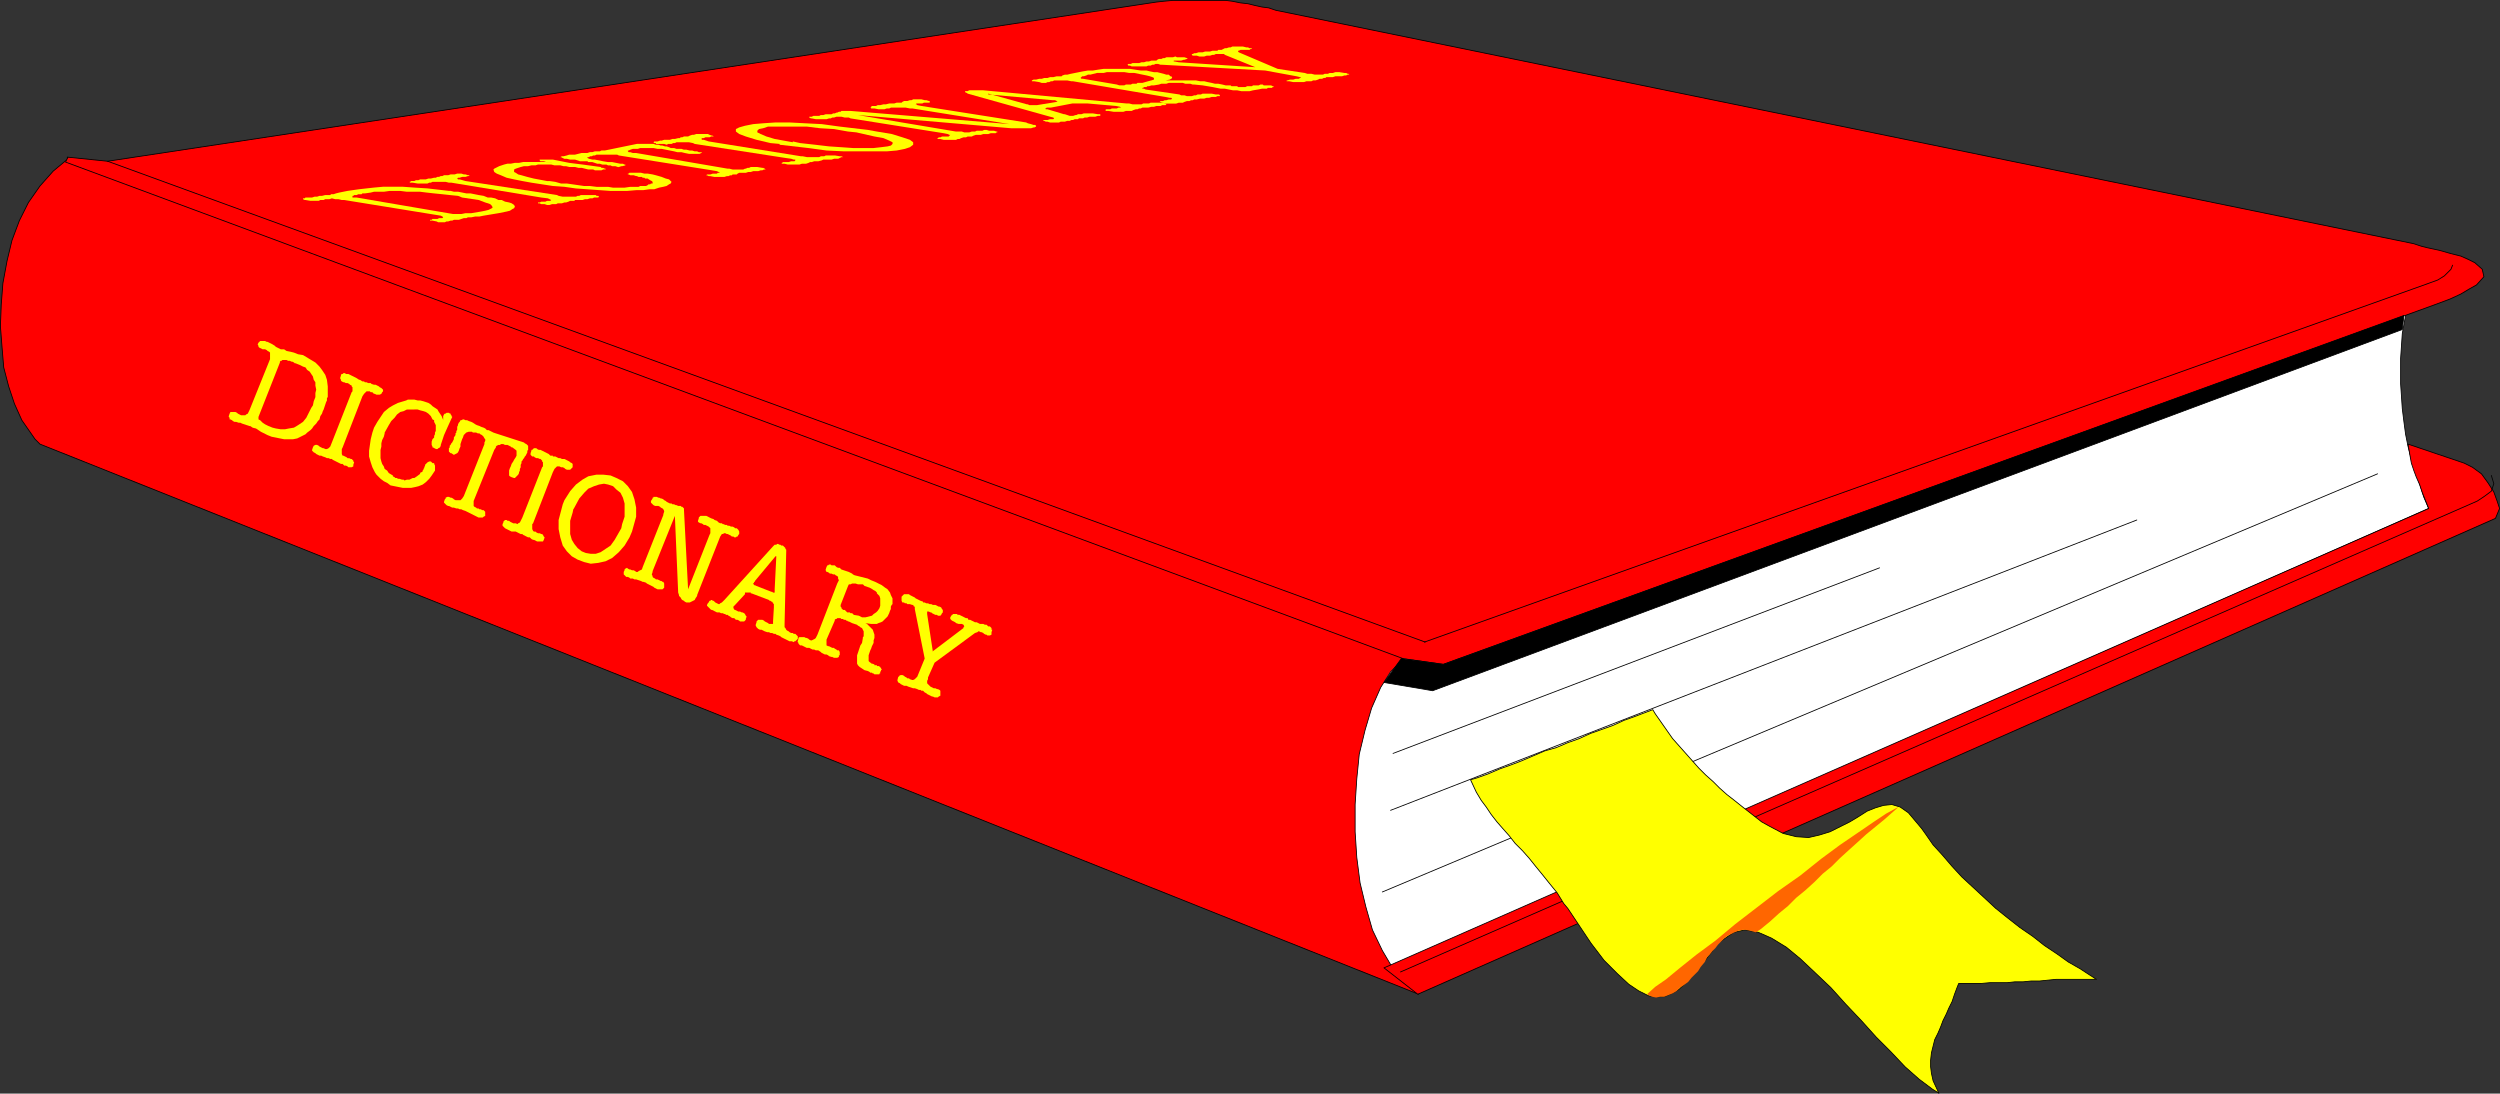 <?xml version="1.0" encoding="UTF-8" standalone="no"?>
<svg
   version="1.0"
   width="129.638mm"
   height="56.71mm"
   id="svg47"
   sodipodi:docname="Dictionary.wmf"
   xmlns:inkscape="http://www.inkscape.org/namespaces/inkscape"
   xmlns:sodipodi="http://sodipodi.sourceforge.net/DTD/sodipodi-0.dtd"
   xmlns="http://www.w3.org/2000/svg"
   xmlns:svg="http://www.w3.org/2000/svg">
  <rect width="100%" height="100%" fill="#333333" stroke="none"/>
  <sodipodi:namedview
     id="namedview47"
     pagecolor="#ffffff"
     bordercolor="#000000"
     borderopacity="0.25"
     inkscape:showpageshadow="2"
     inkscape:pageopacity="0.0"
     inkscape:pagecheckerboard="0"
     inkscape:deskcolor="#d1d1d1"
     inkscape:document-units="mm" />
  <defs
     id="defs1">
    <pattern
       id="WMFhbasepattern"
       patternUnits="userSpaceOnUse"
       width="6"
       height="6"
       x="0"
       y="0" />
  </defs>
  <path
     style="fill:#ffffff;fill-opacity:1;fill-rule:evenodd;stroke:none"
     d="m 273.669,128.747 198.121,-68.213 -0.323,1.293 -0.646,3.556 -0.162,2.425 -0.162,2.425 v 2.425 2.586 l 0.162,2.425 0.162,2.425 0.323,2.586 0.323,2.425 0.485,2.425 0.646,2.425 0.97,2.586 0.646,2.263 0.808,2.586 0.97,2.263 -205.393,90.681 -48.157,-42.027 z"
     id="path1" />
  <path
     style="fill:none;stroke:#000000;stroke-width:0.162px;stroke-linecap:round;stroke-linejoin:round;stroke-miterlimit:4;stroke-dasharray:none;stroke-opacity:1"
     d="m 273.669,128.747 198.121,-68.213 -0.323,1.293 -0.646,3.556 -0.162,2.425 -0.162,2.425 v 2.425 2.586 l 0.162,2.425 0.162,2.425 0.323,2.586 0.323,2.425 0.485,2.425 0.646,2.425 0.97,2.586 0.646,2.263 0.808,2.586 0.97,2.263 -205.393,90.681 -48.157,-42.027 51.227,-19.559 v 0"
     id="path2" />
  <path
     style="fill:#ff0000;fill-opacity:1;fill-rule:evenodd;stroke:none"
     d="m 13.17,31.116 261.953,97.631 -1.131,1.455 -1.454,1.455 -1.939,3.071 -1.778,4.041 -1.293,4.364 -1.131,4.688 -0.485,4.849 -0.323,5.011 v 5.334 l 0.323,5.011 0.646,5.011 1.131,4.688 1.293,4.526 1.939,4.041 2.101,3.556 2.262,2.748 2.747,2.263 L 7.838,87.044 6.868,86.074 4.282,82.356 2.828,79.123 1.697,75.729 0.727,72.011 0.404,68.132 0.081,63.929 0.242,59.727 0.566,55.524 1.374,51.16 l 0.97,-4.041 1.454,-3.879 1.778,-3.556 2.262,-3.233 2.586,-2.91 2.909,-2.425 v 0 z"
     id="path3" />
  <path
     style="fill:none;stroke:#000000;stroke-width:0.162px;stroke-linecap:round;stroke-linejoin:round;stroke-miterlimit:4;stroke-dasharray:none;stroke-opacity:1"
     d="m 13.17,31.116 261.953,97.631 -1.131,1.455 -1.454,1.455 -1.939,3.071 -1.778,4.041 -1.293,4.364 -1.131,4.688 -0.485,4.849 -0.323,5.011 v 5.334 l 0.323,5.011 0.646,5.011 1.131,4.688 1.293,4.526 1.939,4.041 2.101,3.556 2.262,2.748 2.747,2.263 L 7.838,87.044 6.868,86.074 4.282,82.356 2.828,79.123 1.697,75.729 0.727,72.011 0.404,68.132 0.081,63.929 0.242,59.727 0.566,55.524 1.374,51.16 l 0.97,-4.041 1.454,-3.879 1.778,-3.556 2.262,-3.233 2.586,-2.91 2.909,-2.425 v 0"
     id="path4" />
  <path
     style="fill:#ff0000;fill-opacity:1;fill-rule:evenodd;stroke:none"
     d="m 13.17,30.793 7.918,0.808 205.555,-31.197 1.454,-0.162 1.778,-0.162 h 1.454 1.616 1.616 1.293 1.616 1.293 1.454 l 1.293,0.162 1.616,0.323 1.454,0.162 1.293,0.323 1.454,0.323 1.293,0.162 1.454,0.485 223.008,45.745 1.454,0.485 1.293,0.323 2.262,0.485 2.262,0.647 1.939,0.485 1.454,0.647 1.293,0.647 1.454,1.293 0.323,1.455 -1.454,1.616 -1.454,0.808 -1.616,0.97 -2.101,0.97 -2.586,0.97 -194.728,70.637 -7.918,-1.131 -262.115,-97.308 0.485,-0.97 v 0 z"
     id="path5" />
  <path
     style="fill:none;stroke:#000000;stroke-width:0.162px;stroke-linecap:round;stroke-linejoin:round;stroke-miterlimit:4;stroke-dasharray:none;stroke-opacity:1"
     d="m 13.17,30.793 7.918,0.808 205.555,-31.197 1.454,-0.162 1.778,-0.162 h 1.454 1.616 1.616 1.293 1.616 1.293 1.454 l 1.293,0.162 1.616,0.323 1.454,0.162 1.293,0.323 1.454,0.323 1.293,0.162 1.454,0.485 223.008,45.745 1.454,0.485 1.293,0.323 2.262,0.485 2.262,0.647 1.939,0.485 1.454,0.647 1.293,0.647 1.454,1.293 0.323,1.455 -1.454,1.616 -1.454,0.808 -1.616,0.97 -2.101,0.97 -2.586,0.97 -194.728,70.637 -7.918,-1.131 -262.115,-97.308 0.485,-0.97 v 0"
     id="path6" />
  <path
     style="fill:#ff0000;fill-opacity:1;fill-rule:evenodd;stroke:none"
     d="m 277.871,194.859 211.211,-93.267 0.808,-1.94 -0.485,-1.455 -0.646,-1.778 -1.131,-1.778 -1.293,-1.778 -1.778,-1.293 -1.616,-0.808 -10.989,-3.718 0.323,1.94 0.323,1.778 0.485,1.455 0.485,1.293 0.646,1.455 0.485,1.455 0.646,1.616 0.646,1.616 -204.747,90.034 6.626,5.173 z"
     id="path7" />
  <path
     style="fill:none;stroke:#000000;stroke-width:0.162px;stroke-linecap:round;stroke-linejoin:round;stroke-miterlimit:4;stroke-dasharray:none;stroke-opacity:1"
     d="m 277.871,194.859 211.211,-93.267 0.808,-1.94 -0.485,-1.455 -0.646,-1.778 -1.131,-1.778 -1.293,-1.778 -1.778,-1.293 -1.616,-0.808 -10.989,-3.718 0.323,1.94 0.323,1.778 0.485,1.455 0.485,1.293 0.646,1.455 0.485,1.455 0.646,1.616 0.646,1.616 -204.747,90.034 6.626,5.173 v 0"
     id="path8" />
  <path
     style="fill:none;stroke:#000000;stroke-width:0.162px;stroke-linecap:round;stroke-linejoin:round;stroke-miterlimit:4;stroke-dasharray:none;stroke-opacity:1"
     d="m 279.164,125.838 196.829,-70.314 1.778,-0.647 1.293,-0.808 1.293,-1.293 0.323,-0.808"
     id="path9" />
  <path
     style="fill:none;stroke:#000000;stroke-width:0.162px;stroke-linecap:round;stroke-linejoin:round;stroke-miterlimit:4;stroke-dasharray:none;stroke-opacity:1"
     d="m 488.274,93.186 0.485,1.616 -0.485,1.455 -1.293,0.97 -1.454,0.97 -211.049,92.297"
     id="path10" />
  <path
     style="fill:#000000;fill-opacity:1;fill-rule:evenodd;stroke:none"
     d="m 274.639,129.071 8.242,1.131 188.264,-68.374 -0.323,2.748 -190.041,70.799 -9.534,-1.616 3.394,-4.688 z"
     id="path11" />
  <path
     style="fill:none;stroke:#000000;stroke-width:0.162px;stroke-linecap:round;stroke-linejoin:round;stroke-miterlimit:4;stroke-dasharray:none;stroke-opacity:1"
     d="m 274.639,129.071 8.242,1.131 188.264,-68.374 -0.323,2.748 -190.041,70.799 -9.534,-1.616 3.394,-4.688 v 0"
     id="path12" />
  <path
     style="fill:none;stroke:#000000;stroke-width:0.162px;stroke-linecap:round;stroke-linejoin:round;stroke-miterlimit:4;stroke-dasharray:none;stroke-opacity:1"
     d="M 270.922,174.815 465.973,92.863"
     id="path13" />
  <path
     style="fill:none;stroke:#000000;stroke-width:0.162px;stroke-linecap:round;stroke-linejoin:round;stroke-miterlimit:4;stroke-dasharray:none;stroke-opacity:1"
     d="M 272.538,158.813 418.786,101.915"
     id="path14" />
  <path
     style="fill:none;stroke:#000000;stroke-width:0.162px;stroke-linecap:round;stroke-linejoin:round;stroke-miterlimit:4;stroke-dasharray:none;stroke-opacity:1"
     d="m 273.023,147.659 95.344,-36.369"
     id="path15" />
  <path
     style="fill:none;stroke:#000000;stroke-width:0.162px;stroke-linecap:round;stroke-linejoin:round;stroke-miterlimit:4;stroke-dasharray:none;stroke-opacity:1"
     d="M 21.089,31.601 279.325,125.838"
     id="path16" />
  <path
     style="fill:#ffff00;fill-opacity:1;fill-rule:evenodd;stroke:none"
     d="m 323.927,139.092 0.485,0.808 1.131,1.616 1.131,1.616 1.131,1.616 1.293,1.455 1.293,1.455 1.293,1.455 1.293,1.455 1.293,1.293 1.454,1.293 1.293,1.293 1.454,1.293 1.454,1.131 1.616,1.293 1.454,1.131 2.262,1.778 1.454,0.808 2.747,1.455 2.586,0.647 2.424,0.162 2.101,-0.485 2.101,-0.647 1.939,-0.97 1.939,-0.97 1.616,-0.97 1.778,-1.131 1.616,-0.647 1.616,-0.485 1.616,-0.162 1.616,0.485 1.616,1.131 2.586,3.071 0.808,1.131 1.454,2.101 1.778,1.94 1.939,2.263 1.939,2.101 2.101,1.94 2.262,2.101 2.262,2.101 2.424,1.94 2.262,1.778 2.586,1.778 2.262,1.778 2.424,1.616 2.262,1.616 2.262,1.293 3.232,2.101 h -0.97 -1.778 -1.778 -1.778 -1.616 l -1.616,0.162 -1.616,0.162 h -1.616 l -1.616,0.162 h -1.616 l -1.454,0.162 h -1.778 -1.616 l -1.778,0.162 h -1.778 -2.586 l -0.323,0.808 -0.485,1.293 -0.485,1.455 -0.646,1.293 -0.485,1.131 -0.646,1.293 -0.485,1.293 -0.485,1.131 -0.646,1.293 -0.323,1.293 -0.323,1.293 -0.162,1.455 v 1.293 l 0.162,1.293 0.323,1.455 1.131,2.425 -1.293,-0.808 -2.586,-1.94 -2.747,-2.425 -2.747,-2.91 -2.909,-2.91 -2.909,-3.233 -3.07,-3.233 -2.909,-3.233 -3.07,-2.91 -2.909,-2.748 -2.747,-2.263 -2.909,-1.778 -2.586,-1.131 -2.586,-0.485 -2.262,0.485 -3.232,2.263 -0.646,0.97 -1.454,1.94 -1.454,1.616 -1.293,1.616 -1.293,1.455 -1.293,1.293 -1.454,0.808 -1.454,0.647 h -1.454 l -1.616,-0.162 -1.939,-0.97 -1.939,-1.293 -2.262,-2.101 -2.586,-2.586 -2.586,-3.394 -4.525,-6.789 -0.808,-0.97 -1.293,-2.101 -1.454,-1.778 -1.293,-1.616 -1.454,-1.778 -1.293,-1.616 -1.293,-1.455 -1.454,-1.455 -1.131,-1.455 -1.293,-1.455 -1.131,-1.293 -1.131,-1.455 -0.97,-1.455 -0.97,-1.293 -0.97,-1.616 -1.131,-2.425 1.131,-0.323 2.262,-0.808 2.262,-0.97 2.262,-0.808 2.101,-0.808 2.262,-0.97 2.262,-0.97 2.262,-0.647 2.262,-0.97 2.262,-0.808 2.101,-0.97 2.262,-0.808 2.262,-0.808 2.101,-0.97 2.262,-0.808 3.394,-1.293 z"
     id="path17" />
  <path
     style="fill:none;stroke:#000000;stroke-width:0.162px;stroke-linecap:round;stroke-linejoin:round;stroke-miterlimit:4;stroke-dasharray:none;stroke-opacity:1"
     d="m 323.927,139.092 0.485,0.808 1.131,1.616 1.131,1.616 1.131,1.616 1.293,1.455 1.293,1.455 1.293,1.455 1.293,1.455 1.293,1.293 1.454,1.293 1.293,1.293 1.454,1.293 1.454,1.131 1.616,1.293 1.454,1.131 2.262,1.778 1.454,0.808 2.747,1.455 2.586,0.647 2.424,0.162 2.101,-0.485 2.101,-0.647 1.939,-0.97 1.939,-0.97 1.616,-0.97 1.778,-1.131 1.616,-0.647 1.616,-0.485 1.616,-0.162 1.616,0.485 1.616,1.131 2.586,3.071 0.808,1.131 1.454,2.101 1.778,1.94 1.939,2.263 1.939,2.101 2.101,1.94 2.262,2.101 2.262,2.101 2.424,1.94 2.262,1.778 2.586,1.778 2.262,1.778 2.424,1.616 2.262,1.616 2.262,1.293 3.232,2.101 h -0.97 -1.778 -1.778 -1.778 -1.616 l -1.616,0.162 -1.616,0.162 h -1.616 l -1.616,0.162 h -1.616 l -1.454,0.162 h -1.778 -1.616 l -1.778,0.162 h -1.778 -2.586 l -0.323,0.808 -0.485,1.293 -0.485,1.455 -0.646,1.293 -0.485,1.131 -0.646,1.293 -0.485,1.293 -0.485,1.131 -0.646,1.293 -0.323,1.293 -0.323,1.293 -0.162,1.455 v 1.293 l 0.162,1.293 0.323,1.455 1.131,2.425 -1.293,-0.808 -2.586,-1.94 -2.747,-2.425 -2.747,-2.91 -2.909,-2.91 -2.909,-3.233 -3.07,-3.233 -2.909,-3.233 -3.07,-2.91 -2.909,-2.748 -2.747,-2.263 -2.909,-1.778 -2.586,-1.131 -2.586,-0.485 -2.262,0.485 -3.232,2.263 -0.646,0.97 -1.454,1.94 -1.454,1.616 -1.293,1.616 -1.293,1.455 -1.293,1.293 -1.454,0.808 -1.454,0.647 h -1.454 l -1.616,-0.162 -1.939,-0.97 -1.939,-1.293 -2.262,-2.101 -2.586,-2.586 -2.586,-3.394 -4.525,-6.789 -0.808,-0.97 -1.293,-2.101 -1.454,-1.778 -1.293,-1.616 -1.454,-1.778 -1.293,-1.616 -1.293,-1.455 -1.454,-1.455 -1.131,-1.455 -1.293,-1.455 -1.131,-1.293 -1.131,-1.455 -0.97,-1.455 -0.97,-1.293 -0.97,-1.616 -1.131,-2.425 1.131,-0.323 2.262,-0.808 2.262,-0.97 2.262,-0.808 2.101,-0.808 2.262,-0.97 2.262,-0.97 2.262,-0.647 2.262,-0.97 2.262,-0.808 2.101,-0.97 2.262,-0.808 2.262,-0.808 2.101,-0.97 2.262,-0.808 3.394,-1.293 v 0"
     id="path18" />
  <path
     style="fill:#ff6600;fill-opacity:1;fill-rule:evenodd;stroke:none"
     d="m 344.127,182.736 0.97,-0.647 1.778,-1.455 1.778,-1.616 1.778,-1.455 1.616,-1.616 1.778,-1.455 1.778,-1.616 1.616,-1.616 1.778,-1.455 1.616,-1.616 1.778,-1.616 1.616,-1.455 1.778,-1.616 1.778,-1.455 1.778,-1.455 2.747,-2.425 -0.646,0.323 -1.778,0.97 -2.424,1.616 -3.07,2.101 -3.555,2.425 -3.717,2.748 -4.04,3.233 -4.363,3.071 -4.202,3.233 -4.202,3.233 -3.878,3.233 -3.717,2.748 -3.232,2.586 -2.747,2.263 -2.101,1.455 -1.616,1.455 0.323,0.162 0.646,0.323 0.808,0.162 0.808,-0.162 h 0.808 l 0.808,-0.323 0.808,-0.323 0.808,-0.485 0.646,-0.647 0.97,-0.647 0.646,-0.485 0.646,-0.808 0.646,-0.647 0.646,-0.647 0.485,-0.808 0.808,-0.97 0.162,-0.323 0.323,-0.647 0.485,-0.485 0.485,-0.647 0.646,-0.647 0.485,-0.647 0.646,-0.647 0.646,-0.647 0.646,-0.485 0.646,-0.323 0.646,-0.323 0.808,-0.323 0.808,-0.162 h 0.646 l 0.808,0.162 1.131,0.323 z"
     id="path19" />
  <path
     style="fill:#ffff00;fill-opacity:1;fill-rule:evenodd;stroke:none"
     d="m 182.85,127.616 5.979,-4.526 v -0.162 l 0.162,-0.162 v 0 l -0.162,-0.323 v 0 l -0.323,-0.162 h -0.323 -0.323 l -0.485,-0.162 -0.162,-0.162 -0.323,-0.162 -0.323,-0.162 -0.162,-0.162 -0.162,-0.162 v -0.323 l 0.323,-0.485 h 0.162 v -0.162 h 0.323 0.162 0.323 l 0.162,0.162 h 0.323 l 0.323,0.162 0.323,0.162 0.323,0.162 0.323,0.162 h 0.323 l 0.162,0.323 h 0.323 l 0.323,0.162 0.323,0.162 v 0 l 0.323,0.162 h 0.323 l 0.323,0.162 0.323,0.162 h 0.323 0.323 l 0.323,0.162 h 0.323 l 0.323,0.323 h 0.323 l 0.162,0.162 0.162,0.162 v 0.323 h 0.162 l -0.162,0.485 v 0.162 0.323 l -0.323,0.162 h -0.162 -0.162 -0.162 l -0.162,-0.162 h -0.162 l -0.323,-0.162 -0.162,-0.162 -0.323,-0.162 h -0.162 l -0.323,-0.162 h -0.162 l -0.162,0.162 -0.485,0.162 -7.918,5.819 -1.293,2.91 v 0.323 l -0.162,0.323 v 0.485 l 0.162,0.162 0.162,0.162 0.162,0.162 0.162,0.162 0.323,0.162 0.323,0.162 h 0.323 l 0.323,0.162 h 0.162 l 0.323,0.162 0.162,0.162 v 0.323 0.485 0.162 l -0.323,0.162 -0.162,0.162 h -0.162 -0.323 -0.162 l -0.323,-0.162 h -0.162 l -0.323,-0.162 -0.323,-0.162 -0.323,-0.162 -0.162,-0.162 -0.323,-0.162 -0.162,-0.162 -0.162,-0.162 h -0.323 l -0.162,-0.162 h -0.323 l -0.323,-0.162 -0.485,-0.162 h -0.323 l -0.485,-0.162 -0.485,-0.162 -0.323,-0.162 h -0.485 l -0.323,-0.162 -0.323,-0.162 -0.162,-0.162 -0.323,-0.162 -0.162,-0.323 v -0.162 l 0.162,-0.647 h 0.162 v -0.162 l 0.323,-0.162 h 0.162 0.162 l 0.323,0.162 0.162,0.162 0.323,0.162 0.162,0.162 h 0.323 l 0.162,0.162 0.485,0.162 h 0.162 l 0.323,-0.162 0.162,-0.162 0.323,-0.323 1.454,-3.556 -1.939,-9.698 v -0.162 -0.323 h -0.162 l -0.162,-0.323 h -0.162 l -0.485,-0.162 h -0.162 -0.323 l -0.162,-0.162 h -0.323 l -0.162,-0.162 h -0.323 l -0.162,-0.323 v -0.162 -0.162 -0.485 l 0.162,-0.162 0.162,-0.162 0.162,-0.162 h 0.162 0.162 0.323 0.323 l 0.162,0.162 0.323,0.162 0.323,0.162 0.323,0.162 0.162,0.162 0.323,0.162 0.323,0.162 0.323,0.162 0.485,0.162 v 0.162 h 0.323 l 0.323,0.162 h 0.323 l 0.323,0.162 h 0.323 l 0.323,0.162 h 0.485 l 0.323,0.162 0.323,0.162 h 0.162 l 0.323,0.162 0.162,0.323 0.162,0.162 v 0.162 0.323 l -0.162,0.162 -0.162,0.323 -0.162,0.162 h -0.162 -0.323 l -0.162,-0.162 h -0.323 l -0.323,-0.162 -0.323,-0.162 -0.162,-0.162 h -0.162 l -0.323,-0.162 h -0.162 -0.162 v 0.162 0.323 l 1.131,7.436 v 0 z"
     id="path20" />
  <path
     style="fill:#ffff00;fill-opacity:1;fill-rule:evenodd;stroke:none"
     d="m 169.599,122.12 0.323,0.162 0.485,0.485 0.323,0.323 0.323,0.323 0.162,0.485 0.162,0.485 v 0.323 0.323 l -0.162,0.485 v 0.485 l -0.162,0.323 -0.162,0.323 -0.162,0.485 -0.162,0.323 -0.162,0.485 -0.162,0.485 v 0 0.323 0 0.162 0.162 0.162 0.162 0 0.162 0 l 0.162,0.162 0.162,0.162 h 0.162 v 0.162 h 0.162 l 0.485,0.162 v 0.162 h 0.323 0.162 v 0.162 h 0.162 0.323 v 0.162 h 0.162 v 0.162 h 0.162 v 0.162 0 l 0.162,0.162 -0.162,0.162 v 0.162 l -0.162,0.162 v 0.162 0.162 h -0.162 v 0.162 h -0.162 -0.323 v 0 h -0.162 -0.162 -0.162 l -0.162,-0.162 h -0.162 l -0.162,-0.162 h -0.162 -0.162 l -0.162,-0.162 -0.323,-0.162 -0.646,-0.162 -0.485,-0.323 -0.485,-0.323 -0.323,-0.323 -0.162,-0.323 v -0.485 -0.323 -0.485 -0.323 l 0.162,-0.485 0.162,-0.485 0.162,-0.485 0.162,-0.485 0.323,-0.485 0.162,-0.97 v -0.162 l 0.162,-0.162 v -0.323 -0.162 -0.323 -0.162 l -0.162,-0.323 v 0 l -0.162,-0.323 -0.323,-0.162 -0.162,-0.162 -0.323,-0.162 -0.162,-0.162 -0.485,-0.162 -0.485,-0.162 -0.646,-0.323 h -0.162 l -0.162,-0.162 h -0.162 l -0.162,-0.162 h -0.323 l -0.162,-0.162 h -0.162 -0.162 l -0.162,-0.162 h -0.323 -0.162 -0.162 l -0.162,0.162 h -0.162 l -0.162,0.162 v 0.162 l -1.616,3.718 v 0.323 0.323 0.162 0.323 l 0.323,0.162 h 0.162 l 0.323,0.162 0.323,0.162 h 0.323 l 0.162,0.162 0.323,0.162 0.162,0.162 h 0.323 l 0.162,0.323 v 0.162 0.485 h -0.162 v 0.323 l -0.323,0.162 h -0.162 -0.162 -0.323 l -0.323,-0.162 h -0.162 l -0.485,-0.162 -0.162,-0.162 -0.323,-0.162 h -0.323 l -0.323,-0.162 -0.323,-0.162 -0.162,-0.162 -0.485,-0.323 h -0.162 -0.323 l -0.323,-0.162 h -0.323 l -0.323,-0.162 -0.323,-0.162 h -0.485 l -0.323,-0.162 -0.323,-0.162 -0.323,-0.162 h -0.323 l -0.323,-0.323 v -0.162 l -0.162,-0.162 v -0.162 l 0.162,-0.485 v -0.162 l 0.162,-0.162 h 0.323 v 0 h 0.485 0.162 l 0.323,0.162 h 0.162 l 0.323,0.162 0.162,0.162 0.323,0.162 h 0.162 l 0.323,-0.162 0.323,-0.162 0.162,-0.162 0.323,-0.647 3.878,-10.022 0.162,-0.323 0.162,-0.323 -0.162,-0.323 v -0.323 l -0.162,-0.162 -0.323,-0.162 -0.162,-0.162 h -0.323 l -0.323,-0.162 h -0.323 l -0.162,-0.162 -0.323,-0.162 h -0.162 l -0.162,-0.323 v -0.162 l 0.162,-0.485 v 0 l 0.162,-0.323 h 0.162 l 0.162,-0.162 h 0.323 l 0.162,0.162 h 0.323 0.323 l 0.323,0.323 0.323,0.162 h 0.323 l 0.323,0.323 0.485,0.162 0.485,0.162 0.485,0.162 0.646,0.323 0.162,0.162 0.323,0.162 0.646,0.162 0.646,0.162 0.646,0.162 0.646,0.162 0.646,0.323 0.808,0.323 0.646,0.323 0.646,0.323 0.646,0.485 0.485,0.323 0.485,0.647 0.162,0.485 0.323,0.647 v 1.131 l -0.162,0.162 -0.162,0.323 v 0.485 l -0.162,0.323 -0.162,0.485 -0.162,0.323 -0.162,0.323 -0.323,0.323 -0.323,0.323 -0.323,0.323 -0.323,0.162 -0.485,0.162 -0.323,0.162 h -0.646 -0.485 z"
     id="path21" />
  <path
     style="fill:#ffff00;fill-opacity:1;fill-rule:evenodd;stroke:none"
     d="m 141.965,117.594 9.534,-10.507 v 0 l 0.162,-0.162 0.162,-0.162 h 0.323 l 0.162,-0.162 h 0.162 l 0.323,0.162 h 0.162 l 0.162,0.162 h 0.323 l 0.162,0.162 0.162,0.162 0.162,0.162 v 0.162 l 0.162,0.162 v 0.323 l -0.323,14.224 v 0.162 0.485 l 0.162,0.162 0.162,0.323 0.162,0.162 0.323,0.162 0.162,0.162 0.323,0.162 h 0.323 l 0.162,0.162 h 0.323 l 0.162,0.162 0.162,0.162 0.162,0.162 v 0.162 0.323 l -0.162,0.162 -0.162,0.162 -0.162,0.162 h -0.162 l -0.162,0.162 -0.323,-0.162 h -0.323 -0.162 l -0.323,-0.162 -0.323,-0.162 -0.323,-0.162 -0.323,-0.162 -0.323,-0.162 -0.162,-0.162 -0.323,-0.162 -0.485,-0.162 -0.162,-0.162 h -0.323 l -0.323,-0.162 h -0.323 l -0.323,-0.162 h -0.323 l -0.485,-0.162 -0.323,-0.162 -0.323,-0.162 h -0.323 l -0.323,-0.162 -0.162,-0.162 -0.162,-0.162 -0.162,-0.323 v -0.162 l 0.162,-0.485 v -0.162 l 0.162,-0.162 0.162,-0.162 h 0.323 0.162 0.323 l 0.323,0.162 0.162,0.162 0.323,0.162 0.323,0.162 0.162,0.162 h 0.323 v 0 h 0.323 0.162 v -0.485 l 0.162,-2.748 v -0.162 0 -0.323 0 -0.162 0 l -0.162,-0.162 v -0.162 0 h -0.162 v -0.162 h -0.162 l -0.162,-0.162 v 0 h -0.162 l -0.162,-0.162 -3.394,-1.293 v 0 h -0.162 v -0.162 h -0.162 -0.162 -0.162 v 0 h -0.162 v 0 h -0.162 v 0 h -0.162 v 0 h -0.162 v 0.162 0.162 l -1.939,2.101 -0.162,0.162 -0.162,0.162 v 0.323 l 0.162,0.162 v 0.162 h 0.162 l 0.323,0.162 0.323,0.162 h 0.323 l 0.323,0.162 h 0.162 l 0.323,0.162 0.162,0.162 0.162,0.323 0.162,0.162 -0.162,0.485 v 0.162 l -0.162,0.162 -0.162,0.162 h -0.323 -0.162 -0.323 l -0.162,-0.162 -0.323,-0.162 h -0.323 l -0.323,-0.323 h -0.323 l -0.323,-0.162 -0.162,-0.162 -0.323,-0.162 -0.162,-0.162 h -0.323 l -0.162,-0.162 h -0.162 l -0.323,-0.162 h -0.323 l -0.323,-0.162 h -0.485 l -0.323,-0.162 -0.323,-0.162 -0.323,-0.162 h -0.162 l -0.323,-0.323 -0.162,-0.162 -0.162,-0.162 -0.162,-0.162 v -0.162 l 0.162,-0.323 0.162,-0.162 0.162,-0.323 h 0.162 l 0.162,-0.162 h 0.162 l 0.162,0.162 h 0.162 l 0.162,0.162 0.162,0.162 0.323,0.162 v 0 l 0.323,0.162 h 0.162 l 0.162,-0.162 0.323,-0.162 0.485,-0.485 z"
     id="path22" />
  <path
     style="fill:#ffff00;fill-opacity:1;fill-rule:evenodd;stroke:none"
     d="m 134.855,115.493 4.202,-10.668 0.162,-0.323 v -0.323 -0.485 -0.162 l -0.162,-0.162 -0.162,-0.162 -0.323,-0.162 -0.323,-0.162 h -0.323 l -0.162,-0.162 -0.323,-0.162 h -0.162 l -0.323,-0.162 -0.162,-0.162 v -0.162 l 0.162,-0.485 v -0.162 l 0.162,-0.162 0.162,-0.162 h 0.323 0.162 0.323 0.323 l 0.323,0.162 0.323,0.162 0.323,0.162 0.485,0.162 0.162,0.162 0.485,0.162 0.323,0.323 0.323,0.162 h 0.323 l 0.162,0.162 h 0.162 l 0.323,0.162 h 0.323 l 0.162,0.162 h 0.323 l 0.323,0.162 h 0.323 l 0.323,0.162 0.162,0.162 h 0.323 l 0.162,0.162 0.162,0.162 0.162,0.323 v 0 0.485 l -0.162,0.162 -0.162,0.323 h -0.162 l -0.162,0.162 h -0.323 l -0.162,-0.162 h -0.323 l -0.162,-0.162 -0.323,-0.162 -0.323,-0.162 h -0.162 l -0.323,-0.162 h -0.162 l -0.323,0.162 h -0.162 l -0.323,0.485 -4.525,11.477 v 0.162 l -0.323,0.485 -0.162,0.323 -0.323,0.162 -0.323,0.162 -0.323,0.162 h -0.323 -0.323 l -0.323,-0.162 -0.162,-0.162 -0.323,-0.162 -0.162,-0.162 -0.162,-0.323 -0.323,-0.323 v -0.162 l -0.162,-0.485 -0.646,-15.033 -4.363,10.83 v 0.162 l -0.162,0.485 0.162,0.323 v 0.162 l 0.162,0.162 0.323,0.162 0.162,0.162 h 0.323 l 0.323,0.162 0.323,0.162 h 0.162 l 0.162,0.162 h 0.162 l 0.162,0.323 v 0.162 0.485 0.162 l -0.162,0.162 -0.162,0.162 h -0.323 -0.162 -0.162 -0.323 l -0.323,-0.162 -0.323,-0.162 -0.162,-0.162 -0.323,-0.162 -0.323,-0.162 -0.323,-0.162 -0.323,-0.162 -0.162,-0.162 -0.485,-0.162 h -0.162 l -0.323,-0.162 -0.485,-0.162 -0.485,-0.162 h -0.323 l -0.323,-0.162 h -0.485 l -0.162,-0.162 -0.323,-0.162 h -0.323 l -0.162,-0.162 -0.162,-0.162 -0.162,-0.162 v -0.162 -0.323 l 0.162,-0.323 v -0.162 l 0.162,-0.162 v 0 l 0.323,-0.162 0.162,0.162 0.323,0.162 h 0.162 l 0.323,0.162 h 0.323 l 0.323,0.162 0.162,0.162 h 0.323 l 0.162,-0.162 0.323,-0.162 0.323,-0.162 0.162,-0.485 4.04,-10.183 v -0.162 l 0.162,-0.485 v -0.162 l -0.162,-0.323 -0.162,-0.162 -0.323,-0.162 -0.162,-0.162 -0.323,-0.162 h -0.323 -0.323 l -0.323,-0.162 -0.162,-0.162 -0.162,-0.162 -0.162,-0.162 v -0.323 l 0.323,-0.485 v -0.162 h 0.162 v -0.162 h 0.162 0.323 0.162 l 0.323,0.162 h 0.162 l 0.323,0.162 h 0.162 l 0.323,0.162 0.162,0.162 0.323,0.162 0.162,0.162 0.323,0.162 0.323,0.162 h 0.323 l 0.162,0.162 h 0.323 l 0.323,0.162 h 0.162 l 0.323,0.162 h 0.162 0.162 0.162 l 0.162,0.162 h 0.162 l 0.162,0.162 v 0 l 0.162,0.162 v 0.162 0.162 z"
     id="path23" />
  <path
     style="fill:#ffff00;fill-opacity:1;fill-rule:evenodd;stroke:none"
     d="m 110.292,98.844 0.323,-0.808 1.131,-1.778 1.131,-1.293 1.293,-0.97 1.131,-0.647 1.616,-0.323 h 1.293 l 1.454,0.162 1.131,0.485 1.293,0.647 0.97,0.97 0.808,1.131 0.485,1.455 0.323,1.616 v 1.778 l -0.808,2.91 -0.485,1.131 -0.97,1.616 -1.131,1.293 -1.293,1.131 -1.293,0.647 -1.454,0.323 -1.454,0.162 -1.293,-0.323 -1.293,-0.485 -1.131,-0.647 -0.97,-0.97 -0.808,-1.131 -0.485,-1.616 -0.323,-1.616 v -1.778 z"
     id="path24" />
  <path
     style="fill:#ffff00;fill-opacity:1;fill-rule:evenodd;stroke:none"
     d="m 102.373,101.43 3.878,-9.86 0.162,-0.162 v -0.485 -0.323 l -0.162,-0.162 v -0.162 l -0.323,-0.323 h -0.162 l -0.323,-0.162 h -0.323 l -0.323,-0.162 -0.162,-0.162 h -0.323 l -0.162,-0.162 -0.162,-0.162 v -0.323 l 0.162,-0.485 v -0.162 h 0.162 l 0.162,-0.162 0.162,-0.162 h 0.162 0.323 l 0.162,0.162 0.323,0.162 h 0.323 l 0.323,0.162 0.323,0.162 0.323,0.162 0.323,0.162 0.323,0.162 0.323,0.323 h 0.485 v 0.162 h 0.323 0.162 l 0.323,0.162 0.323,0.162 h 0.323 l 0.323,0.162 h 0.485 l 0.323,0.162 0.323,0.162 0.323,0.162 0.162,0.162 0.323,0.162 0.162,0.162 v 0.162 0.162 0.323 l -0.162,0.162 -0.323,0.323 h -0.162 -0.162 -0.323 l -0.323,-0.162 -0.162,-0.162 -0.323,-0.162 h -0.323 l -0.323,-0.162 h -0.162 -0.323 l -0.162,0.162 -0.323,0.323 -0.323,0.647 -3.878,10.022 -0.162,0.162 v 0.485 0.323 0.162 l 0.162,0.323 0.162,0.162 h 0.323 l 0.162,0.162 0.323,0.162 h 0.323 l 0.323,0.162 h 0.162 l 0.162,0.162 0.162,0.323 0.162,0.162 -0.162,0.485 v 0 l -0.162,0.323 h -0.162 -0.162 -0.162 -0.323 -0.323 l -0.323,-0.162 -0.323,-0.162 h -0.162 l -0.323,-0.162 -0.323,-0.323 h -0.323 l -0.323,-0.162 -0.323,-0.162 -0.323,-0.162 -0.162,-0.162 h -0.323 l -0.323,-0.162 -0.323,-0.162 -0.323,-0.162 h -0.485 -0.323 l -0.323,-0.162 -0.323,-0.162 -0.323,-0.162 -0.323,-0.162 -0.162,-0.162 -0.162,-0.162 -0.162,-0.162 v -0.323 l 0.162,-0.323 v -0.162 l 0.162,-0.162 0.162,-0.162 h 0.323 l 0.162,0.162 h 0.323 l 0.162,0.162 0.323,0.162 0.323,0.162 h 0.323 0.162 l 0.323,0.162 0.162,-0.162 0.323,-0.162 0.162,-0.323 z"
     id="path25" />
  <path
     style="fill:#ffff00;fill-opacity:1;fill-rule:evenodd;stroke:none"
     d="m 90.9,97.227 4.04,-10.183 v -0.323 l 0.162,-0.323 V 86.074 l -0.162,-0.162 -0.162,-0.323 -0.162,-0.162 -0.162,-0.162 -0.323,-0.162 -0.162,-0.162 h -0.323 l -0.323,-0.162 h -0.323 -0.323 l -0.162,-0.162 h -0.323 -0.162 -0.162 l -0.485,0.162 -0.162,0.162 -0.323,0.323 -0.162,0.485 -0.162,0.323 -0.162,0.485 -0.162,0.485 v 0.485 l -0.162,0.323 -0.162,0.485 -0.162,0.323 -0.162,0.162 -0.323,0.162 -0.323,0.162 -0.485,-0.323 h -0.162 l -0.162,-0.162 -0.162,-0.162 v -0.162 -0.162 -0.162 -0.162 l 0.162,-0.162 v -0.323 l 0.162,-0.162 0.162,-0.323 0.162,-0.162 0.162,-0.323 0.162,-0.323 v -0.323 l 0.323,-0.485 v 0 -0.323 l 0.162,-0.162 v -0.323 l 0.162,-0.162 V 83.973 83.649 l 0.162,-0.323 v -0.162 l 0.162,-0.323 0.162,-0.162 0.162,-0.323 h 0.162 l 0.323,-0.162 h 0.162 l 0.323,0.162 h 0.323 l 0.323,0.162 0.485,0.162 0.323,0.162 0.485,0.323 0.323,0.162 0.485,0.162 0.323,0.162 0.485,0.162 0.323,0.162 0.323,0.323 h 0.323 l 0.323,0.162 0.323,0.162 0.323,0.162 0.485,0.162 5.494,1.778 0.162,0.162 0.323,0.162 0.162,0.162 0.162,0.162 v 0.323 0.162 0.323 l -0.162,0.162 v 0.323 l -0.162,0.323 -0.162,0.323 -0.162,0.162 -0.162,0.323 -0.162,0.162 -0.162,0.323 -0.162,0.162 v 0.162 0.162 l -0.162,0.323 v 0.162 0.323 l -0.162,0.323 v 0.323 l -0.162,0.323 v 0.162 l -0.162,0.323 -0.162,0.162 -0.162,0.162 -0.162,0.162 -0.162,0.162 h -0.162 l -0.485,-0.162 -0.323,-0.162 -0.162,-0.162 V 93.025 92.54 92.216 l 0.162,-0.485 0.162,-0.323 0.162,-0.485 0.323,-0.485 0.162,-0.323 0.323,-0.485 0.162,-0.323 v -0.485 -0.485 l -0.162,-0.162 -0.646,-0.485 h -0.162 l -0.162,-0.162 -0.323,-0.162 -0.323,-0.162 h -0.162 -0.323 l -0.323,-0.162 h -0.162 -0.323 l -0.162,0.162 h -0.162 -0.162 l -0.323,0.162 -0.162,0.162 v 0.162 l -0.323,0.485 -4.04,10.022 v 0.162 0.323 0.323 0.162 l 0.162,0.162 0.323,0.162 0.162,0.162 h 0.323 l 0.162,0.162 h 0.323 l 0.162,0.162 h 0.323 l 0.162,0.162 0.162,0.162 v 0.323 0.485 0 l -0.323,0.162 -0.162,0.162 h -0.162 -0.162 -0.323 -0.162 l -0.323,-0.162 -0.323,-0.162 -0.323,-0.162 -0.323,-0.162 -0.323,-0.162 -0.323,-0.162 -0.323,-0.162 -0.323,-0.162 -0.485,-0.162 v 0 l -0.323,-0.162 h -0.323 l -0.323,-0.162 h -0.323 l -0.485,-0.162 H 88.638 l -0.323,-0.162 -0.323,-0.162 h -0.162 l -0.323,-0.162 -0.162,-0.162 -0.162,-0.162 -0.162,-0.162 v -0.162 l 0.162,-0.485 0.162,-0.162 v -0.162 l 0.323,-0.162 h 0.162 0.162 l 0.323,0.162 h 0.162 l 0.323,0.162 0.162,0.162 0.323,0.162 h 0.323 0.162 0.323 0.162 l 0.323,-0.323 0.323,-0.485 z"
     id="path26" />
  <path
     style="fill:#ffff00;fill-opacity:1;fill-rule:evenodd;stroke:none"
     d="m 86.86,82.356 v -0.162 -0.323 -0.323 l 0.162,-0.323 0.162,-0.162 h 0.162 l 0.162,-0.162 h 0.323 0.162 l 0.162,0.162 h 0.162 v 0.162 l 0.162,0.162 v 0.162 l 0.162,0.162 -0.162,0.323 -0.808,1.778 -0.646,1.455 -0.646,1.94 v 0.162 l -0.162,0.323 v 0 l -0.323,0.162 -0.162,0.162 v 0 h -0.323 l -0.162,-0.162 h -0.162 l -0.162,-0.162 h -0.162 v -0.162 l -0.162,-0.323 v 0 -0.162 -0.323 -0.162 l 0.162,-0.485 0.323,-0.323 v -0.323 l 0.162,-0.323 v -0.323 l 0.162,-0.323 v -0.323 -0.323 -0.162 -0.323 l -0.162,-0.323 -0.162,-0.323 v -0.323 l -0.323,-0.162 -0.323,-0.647 -0.162,-0.162 -0.323,-0.323 -0.485,-0.323 -0.485,-0.162 -0.646,-0.162 -0.485,-0.162 H 81.204 80.558 79.75 l -0.646,0.323 -0.646,0.162 -0.646,0.485 -0.485,0.647 -0.646,0.647 -0.485,0.808 -0.808,1.455 v 0.162 l -0.162,0.647 -0.323,0.647 -0.162,0.647 v 0.647 l -0.162,0.647 v 0.485 0.647 0.485 l 0.162,0.647 0.162,0.485 0.323,0.485 0.162,0.485 0.485,0.323 0.323,0.485 0.808,0.485 v 0.162 l 0.323,0.162 0.162,0.162 h 0.323 l 0.162,0.162 h 0.323 l 0.485,0.162 h 0.323 l 0.162,0.162 0.485,-0.162 h 0.485 l 0.323,-0.162 0.323,-0.162 h 0.323 l 0.485,-0.323 0.646,-0.485 v 0 -0.162 0 l 0.162,-0.162 h 0.162 v 0 l 0.162,-0.162 v -0.162 0 0 l 0.162,-0.162 v 0 -0.162 l 0.162,-0.162 v -0.162 l 0.162,-0.323 v -0.162 l 0.162,-0.162 0.162,-0.162 0.162,-0.162 0.323,-0.162 h 0.162 0.162 l 0.162,0.162 0.162,0.162 h 0.323 v 0.162 l 0.162,0.323 v 0.323 0.323 0.323 l -0.323,0.485 -0.323,0.485 -0.485,0.647 -0.646,0.647 -0.646,0.485 -0.808,0.323 -0.646,0.162 -0.808,0.162 h -0.808 -0.808 l -0.808,-0.162 -0.808,-0.162 -0.808,-0.162 -0.646,-0.485 -0.646,-0.323 -0.646,-0.485 -0.808,-0.808 -0.323,-0.485 -0.485,-0.97 -0.323,-0.97 -0.323,-1.131 v -1.131 l 0.162,-1.131 0.162,-1.131 0.323,-1.293 0.323,-0.97 0.646,-1.131 0.646,-0.97 0.646,-0.97 0.97,-0.808 0.808,-0.485 0.97,-0.485 1.616,-0.485 0.323,-0.162 h 0.646 0.646 l 0.646,0.162 h 0.485 l 0.646,0.162 0.485,0.162 0.485,0.162 0.485,0.323 0.323,0.323 0.485,0.323 0.485,0.323 0.162,0.323 0.323,0.485 0.323,0.485 0.323,0.808 z"
     id="path27" />
  <path
     style="fill:#ffff00;fill-opacity:1;fill-rule:evenodd;stroke:none"
     d="m 65.044,86.721 3.878,-9.86 0.162,-0.162 V 76.376 75.891 l -0.162,-0.162 v -0.162 l -0.323,-0.162 -0.162,-0.162 -0.323,-0.162 h -0.323 l -0.323,-0.162 h -0.162 l -0.323,-0.162 -0.162,-0.162 v -0.162 l -0.162,-0.323 0.162,-0.485 v -0.162 l 0.162,-0.162 h 0.162 l 0.162,-0.162 h 0.323 l 0.162,0.162 h 0.323 0.162 l 0.323,0.162 0.323,0.162 0.323,0.162 0.323,0.162 0.323,0.162 0.485,0.323 h 0.162 l 0.485,0.323 h 0.162 0.162 l 0.162,0.162 h 0.323 l 0.323,0.162 h 0.485 l 0.162,0.162 0.485,0.162 h 0.323 l 0.323,0.162 0.323,0.162 0.162,0.162 0.323,0.162 0.162,0.162 0.162,0.162 v 0.323 l -0.162,0.162 -0.162,0.323 -0.323,0.162 h -0.162 -0.162 -0.323 l -0.323,-0.162 h -0.162 l -0.323,-0.323 h -0.323 l -0.162,-0.162 h -0.323 -0.323 l -0.162,0.162 -0.323,0.323 -0.323,0.485 -3.878,10.022 -0.162,0.323 v 0.323 0.485 0.162 l 0.162,0.323 h 0.162 l 0.323,0.162 0.323,0.162 0.162,0.162 h 0.323 l 0.323,0.162 h 0.162 l 0.323,0.323 V 90.438 l 0.162,0.162 -0.162,0.485 v 0.162 0.162 l -0.323,0.162 h -0.162 -0.162 -0.323 l -0.162,-0.162 -0.323,-0.162 h -0.323 l -0.323,-0.323 h -0.323 l -0.323,-0.162 -0.323,-0.162 -0.323,-0.162 -0.323,-0.162 -0.323,-0.162 -0.162,-0.162 h -0.323 l -0.323,-0.162 h -0.323 l -0.323,-0.162 -0.485,-0.162 -0.323,-0.162 h -0.323 l -0.323,-0.162 -0.323,-0.162 -0.162,-0.162 -0.323,-0.162 -0.162,-0.162 -0.162,-0.162 v -0.162 l 0.162,-0.485 v 0 l 0.162,-0.323 0.323,-0.162 h 0.162 0.162 l 0.323,0.162 0.162,0.162 0.323,0.162 0.323,0.162 h 0.162 l 0.323,0.162 h 0.323 l 0.323,-0.162 0.162,-0.162 0.162,-0.162 z"
     id="path28" />
  <path
     style="fill:#ffff00;fill-opacity:1;fill-rule:evenodd;stroke:none"
     d="M 48.884,80.417 52.924,70.395 v -0.323 -0.323 -0.323 -0.323 l -0.162,-0.162 -0.323,-0.162 -0.162,-0.162 -0.323,-0.162 h -0.323 -0.162 l -0.323,-0.162 -0.323,-0.162 -0.162,-0.162 V 67.809 l -0.162,-0.323 0.162,-0.323 0.162,-0.162 0.162,-0.162 h 0.162 0.323 0.162 0.323 l 0.323,0.162 h 0.162 l 0.323,0.162 0.323,0.162 0.323,0.162 0.485,0.323 0.162,0.162 0.323,0.162 0.323,0.162 0.323,0.162 h 0.162 0.485 l 0.485,0.323 0.808,0.162 0.646,0.162 0.808,0.323 0.97,0.162 0.808,0.485 0.808,0.485 0.808,0.485 0.808,0.808 0.485,0.647 0.646,0.97 0.323,0.97 0.162,1.293 v 2.101 l -0.162,0.162 v 0.485 l -0.162,0.323 -0.162,0.485 -0.162,0.485 -0.162,0.485 -0.162,0.323 -0.162,0.485 -0.323,0.485 -0.162,0.647 -0.323,0.323 -0.323,0.485 -0.485,0.485 -0.323,0.485 -0.323,0.323 -0.646,0.485 -0.323,0.323 -0.97,0.485 -0.646,0.323 -0.808,0.162 h -0.97 -0.808 l -0.808,-0.162 -0.808,-0.162 -0.808,-0.162 -0.808,-0.323 -0.646,-0.323 -0.646,-0.323 -0.485,-0.323 -0.485,-0.323 -0.646,-0.162 -0.485,-0.323 h -0.162 l -0.485,-0.162 -0.485,-0.162 -0.485,-0.162 -0.323,-0.162 h -0.323 l -0.485,-0.162 h -0.323 l -0.323,-0.162 -0.162,-0.162 -0.323,-0.162 h -0.162 v -0.323 l -0.162,-0.162 v -0.162 l 0.162,-0.485 v 0 l 0.162,-0.323 h 0.323 0.162 0.323 0.162 l 0.323,0.162 0.162,0.162 0.323,0.162 0.323,0.162 h 0.162 0.323 0.323 l 0.162,-0.162 0.323,-0.162 z"
     id="path29" />
  <path
     style="fill:#ffff00;fill-opacity:1;fill-rule:evenodd;stroke:none"
     d="m 246.036,13.174 -5.979,-2.425 -0.162,-0.162 h -0.323 -0.323 -0.323 -0.323 -0.323 l -0.323,0.162 h -0.323 l -0.485,0.162 h -0.323 -0.323 l -0.485,0.162 h -0.485 -0.485 l -0.485,-0.162 h -0.808 l -0.162,-0.162 v 0 0 -0.162 h 0.162 l 0.323,-0.162 h 0.323 l 0.485,-0.162 h 0.323 0.485 l 0.485,-0.162 h 0.485 0.485 l 0.485,-0.162 h 0.323 0.323 0.323 l 0.162,-0.162 h 0.323 0.323 l 0.323,-0.162 0.323,-0.162 h 0.323 l 0.485,-0.162 h 0.323 l 0.323,-0.162 h 0.485 0.323 0.323 0.485 0.485 l 0.646,0.162 h 0.323 l 0.323,0.162 h 0.323 0.162 l -0.162,0.162 h -0.162 l -0.162,0.162 h -0.323 -0.485 -0.323 -0.323 -0.323 l -0.323,0.162 h -0.162 v 0.162 l 0.162,0.162 7.595,3.233 5.333,0.808 0.485,0.162 h 0.808 l 0.646,0.162 h 0.646 0.485 0.485 l 0.323,-0.162 h 0.323 0.323 l 0.323,-0.162 h 0.323 0.323 l 0.485,-0.162 h 0.323 0.485 l 0.97,0.162 h 0.323 l 0.323,0.162 h 0.162 l 0.162,0.162 h -0.162 -0.162 l -0.323,0.162 h -0.323 l -0.485,0.162 h -0.485 -0.485 -0.323 l -0.485,0.162 h -0.485 -0.323 -0.485 l -0.162,0.162 h -0.323 l -0.323,0.162 h -0.485 l -0.323,0.162 -0.485,0.162 h -0.485 l -0.323,0.162 h -0.485 -0.485 l -0.485,0.162 h -0.485 -0.646 -0.485 -0.485 l -0.808,-0.162 h -0.323 -0.162 v -0.162 0 h 0.162 l 0.485,-0.162 h 0.323 0.323 l 0.485,-0.162 h 0.323 0.323 l 0.162,-0.162 h 0.162 V 15.113 h -0.162 l -0.646,-0.162 -6.141,-1.131 -20.2,-1.131 h -0.323 l -0.485,-0.162 h -0.485 l -0.323,0.162 h -0.323 l -0.323,0.162 h -0.323 -0.162 l -0.323,0.162 h -0.162 -0.323 -0.323 -0.323 -0.485 -0.485 -0.808 l -0.323,-0.162 h -0.323 v 0 l -0.162,-0.162 0.162,-0.162 h 0.162 0.323 l 0.323,-0.162 h 0.323 0.485 0.485 l 0.485,-0.162 h 0.485 l 0.485,-0.162 h 0.485 l 0.485,-0.162 h 0.323 0.162 0.485 l 0.162,-0.162 0.323,-0.162 h 0.485 l 0.323,-0.162 h 0.323 l 0.323,-0.162 h 0.485 0.323 0.485 l 0.485,-0.162 0.323,0.162 h 0.485 0.808 0.162 l 0.485,0.162 h 0.162 l -0.162,0.162 v 0 l -0.485,0.162 h -0.162 l -0.485,0.162 h -0.485 -0.323 -0.323 -0.323 v 0.162 0 h 0.162 l 0.808,0.162 15.029,0.97 z"
     id="path30" />
  <path
     style="fill:#ffff00;fill-opacity:1;fill-rule:evenodd;stroke:none"
     d="m 228.421,15.76 h 0.485 1.131 0.97 0.808 0.97 0.808 0.808 l 0.808,0.162 h 0.808 l 0.646,0.162 0.808,0.162 0.646,0.162 h 0.646 l 0.808,0.162 0.646,0.162 h 0.97 l 0.162,0.162 h 0.323 0.323 0.162 0.323 l 0.162,0.162 h 0.323 0.323 0.162 0.162 0.162 0.323 l 0.323,-0.162 h 0.162 0.323 0.485 l 0.162,-0.162 h 0.162 0.323 0.162 0.162 0.162 0.162 l 0.323,-0.162 v 0 h 0.323 0.162 l 0.162,0.162 h 0.323 0.162 0.485 0.485 v 0 l 0.323,0.162 h 0.162 v 0 0 0.162 0 h -0.162 l -0.162,0.162 h -0.162 -0.162 -0.323 -0.162 l -0.162,0.162 h -0.162 -0.323 -0.485 l -0.808,0.162 -0.97,0.162 -0.646,0.162 h -0.808 -0.808 l -0.808,-0.162 h -0.808 l -0.808,-0.162 -0.808,-0.162 h -0.808 l -0.808,-0.162 -0.808,-0.162 -0.97,-0.162 -0.97,-0.162 -1.616,-0.162 h -0.323 l -0.485,-0.162 h -0.485 -0.485 l -0.485,-0.162 h -0.323 -0.485 -0.485 -0.485 -0.485 -0.485 l -0.485,0.162 h -0.485 -0.485 l -0.485,0.162 -0.97,0.162 h -0.162 -0.162 -0.162 l -0.485,0.162 h -0.162 -0.162 l -0.162,0.162 h -0.323 -0.162 l -0.162,0.162 h -0.162 v 0 0.162 h 0.162 0.162 l 0.323,0.162 6.626,0.97 0.323,0.162 h 0.646 l 0.485,0.162 h 0.485 0.485 l 0.485,-0.162 h 0.323 l 0.323,-0.162 h 0.323 0.323 l 0.323,-0.162 h 0.485 0.323 0.485 0.485 l 0.808,0.162 h 0.323 0.323 l 0.162,0.162 v 0 0.162 h -0.323 -0.162 l -0.323,0.162 h -0.485 -0.323 l -0.485,0.162 h -0.485 l -0.485,0.162 h -0.485 -0.323 l -0.646,0.162 h -0.162 -0.323 l -0.323,0.162 h -0.323 l -0.323,0.162 h -0.485 l -0.485,0.162 -0.323,0.162 h -0.323 -0.485 l -0.485,0.162 h -0.323 -0.646 -0.485 -0.485 l -0.646,-0.162 h -0.162 l -0.323,-0.162 h -0.162 l 0.162,-0.162 h 0.162 0.323 l 0.323,-0.162 h 0.323 l 0.485,-0.162 h 0.323 0.162 l 0.162,-0.162 v 0 l -0.162,-0.162 h -0.323 l -0.808,-0.162 -18.099,-3.071 h -0.323 l -0.808,-0.162 h -0.808 -0.646 -0.485 -0.323 -0.323 l -0.323,0.162 h -0.323 l -0.323,0.162 h -0.323 l -0.323,0.162 h -0.323 -0.485 l -0.485,-0.162 -0.97,-0.162 h -0.162 -0.323 v -0.162 0 0 l 0.323,-0.162 h 0.162 0.323 l 0.646,-0.162 h 0.485 l 0.485,-0.162 h 0.646 l 0.485,-0.162 h 0.646 l 0.646,-0.162 h 0.97 l 0.162,-0.162 0.485,-0.162 h 0.485 l 0.646,-0.162 0.808,-0.162 0.808,-0.162 0.808,-0.162 0.97,-0.162 h 0.97 l 0.97,-0.162 1.131,-0.162 h 1.293 1.293 1.293 1.293 l 2.101,0.323 h 0.323 0.808 l 0.646,0.162 0.808,0.162 h 0.646 l 0.646,0.162 0.646,0.162 0.485,0.162 h 0.485 l 0.323,0.323 h 0.162 l 0.162,0.162 v 0.162 l -0.162,0.162 -0.323,0.162 -0.808,0.162 z"
     id="path31" />
  <path
     style="fill:#ffff00;fill-opacity:1;fill-rule:evenodd;stroke:none"
     d="m 205.797,22.872 -16.16,-4.526 -0.162,-0.162 h -0.162 l -0.162,-0.162 v 0 -0.162 h 0.162 0.162 0.162 l 0.323,-0.162 h 0.323 0.323 0.323 0.485 0.323 0.323 0.646 l 28.118,2.586 h 0.485 l 0.646,0.162 h 0.646 0.485 0.646 l 0.323,-0.162 h 0.485 0.323 0.323 l 0.323,-0.162 h 0.323 0.323 0.162 0.485 0.323 0.646 0.162 l 0.485,0.162 h 0.162 v 0.162 0 l -0.162,0.162 h -0.323 -0.323 l -0.323,0.162 h -0.323 -0.485 l -0.485,0.162 h -0.485 l -0.646,0.162 h -0.323 -0.646 -0.162 l -0.323,0.162 h -0.323 l -0.323,0.162 h -0.323 l -0.485,0.162 -0.323,0.162 h -0.485 -0.323 -0.323 l -0.485,0.162 h -0.485 -0.485 -0.485 -0.485 l -0.97,-0.162 h -0.162 -0.323 l -0.162,-0.162 v 0 l 0.162,-0.162 h 0.323 0.485 l 0.323,-0.162 h 0.485 0.485 l 0.323,-0.162 h 0.323 0.162 v 0 l -0.162,-0.162 -0.808,-0.162 -5.494,-0.485 h -0.162 -0.323 -0.323 -0.162 -0.323 -0.162 -0.162 -0.162 -0.162 -0.162 -0.162 -0.162 -0.162 -0.162 -0.162 -0.162 l -4.202,0.808 h -0.162 -0.162 -0.162 -0.162 v 0 h -0.162 l -0.162,0.162 v 0 h -0.162 v 0 0 0 l 0.162,0.162 v 0 h 0.323 l 3.232,0.97 h 0.162 l 0.485,0.162 0.485,0.162 h 0.323 0.323 l 0.485,-0.162 h 0.162 l 0.323,-0.162 h 0.485 0.162 l 0.485,-0.162 h 0.323 0.485 0.485 0.485 l 0.97,0.162 h 0.323 0.162 v 0.162 0 0.162 h -0.162 -0.323 l -0.485,0.162 h -0.323 -0.485 -0.323 l -0.485,0.162 h -0.485 l -0.323,0.162 h -0.323 -0.485 l -0.162,0.162 h -0.323 -0.323 l -0.323,0.162 h -0.323 l -0.323,0.162 h -0.485 l -0.485,0.162 h -0.323 -0.485 l -0.323,0.162 h -0.485 -0.323 -0.485 -0.485 l -0.485,-0.162 h -0.323 l -0.323,-0.162 h -0.162 v -0.162 h 0.162 0.162 0.162 0.323 l 0.485,-0.162 h 0.162 0.323 0.162 l 0.162,-0.162 v 0 l -0.162,-0.162 z"
     id="path32" />
  <path
     style="fill:#ffff00;fill-opacity:1;fill-rule:evenodd;stroke:none"
     d="M 197.879,24.327 178.81,21.256 h -0.485 l -0.808,-0.162 h -0.646 -0.646 -0.485 -0.323 -0.485 -0.323 l -0.323,0.162 h -0.323 -0.162 l -0.485,0.162 h -0.323 -0.323 -0.485 l -0.808,-0.162 h -0.162 -0.485 v -0.162 h -0.162 l 0.162,-0.162 0.162,-0.162 h 0.323 0.485 l 0.323,-0.162 h 0.485 l 0.646,-0.162 h 0.485 l 0.646,-0.162 h 0.485 0.485 l 0.485,-0.162 h 0.162 0.323 0.162 0.323 l 0.162,-0.162 0.323,-0.162 h 0.323 0.323 l 0.485,-0.162 h 0.323 l 0.323,-0.162 h 0.485 0.323 0.485 0.323 l 0.646,0.162 h 0.323 l 0.485,0.162 h 0.162 v 0.162 0.162 h -0.323 -0.323 -0.485 l -0.323,0.162 h -0.485 -0.323 -0.323 l -0.162,0.162 h 0.162 l 0.162,0.162 0.808,0.162 20.523,3.233 0.323,0.162 0.646,0.162 0.485,0.162 h 0.323 l 0.162,0.162 v 0.162 0 l -0.323,0.162 h -0.162 l -0.485,0.162 h -0.485 -0.485 -0.646 -0.646 -0.646 -0.97 l -30.058,-2.586 19.23,3.233 h 0.323 0.808 l 0.485,0.162 h 0.485 0.485 l 0.485,-0.162 h 0.323 0.323 l 0.323,-0.162 h 0.323 0.323 0.485 l 0.323,-0.162 h 0.485 l 0.485,0.162 h 0.97 v 0 l 0.485,0.162 h 0.162 v 0.162 h -0.162 l -0.162,0.162 h -0.323 -0.323 -0.323 l -0.485,0.162 h -0.485 -0.485 l -0.485,0.162 h -0.485 -0.485 l -0.485,0.162 -0.323,0.162 h -0.485 -0.323 l -0.323,0.162 h -0.485 l -0.485,0.162 -0.323,0.162 h -0.323 l -0.323,0.162 h -0.485 -0.323 -0.323 -0.485 -0.323 -0.485 l -0.646,-0.162 h -0.323 -0.162 l -0.162,-0.162 h 0.162 l 0.162,-0.162 h 0.323 l 0.323,-0.162 h 0.323 0.323 0.485 0.162 l 0.162,-0.162 0.162,-0.162 h -0.162 l -0.323,-0.162 -0.808,-0.162 -18.261,-2.91 -0.323,-0.162 h -0.808 l -0.646,-0.162 h -0.485 -0.485 l -0.485,0.162 h -0.323 l -0.323,0.162 h -0.323 l -0.485,0.162 h -0.323 -0.323 -0.485 -0.485 -0.485 l -0.808,-0.162 h -0.162 l -0.323,-0.162 v 0 -0.162 0 h 0.323 0.162 l 0.323,-0.162 h 0.323 0.485 0.323 l 0.323,-0.162 h 0.485 l 0.485,-0.162 h 0.323 0.485 0.323 l 0.323,-0.162 h 0.323 l 0.323,-0.162 h 0.162 l 0.323,-0.162 h 0.162 0.162 l 0.162,-0.162 h 0.162 0.323 0.162 0.162 0.162 0.323 0.485 l 31.189,2.586 z"
     id="path33" />
  <path
     style="fill:#ffff00;fill-opacity:1;fill-rule:evenodd;stroke:none"
     d="m 152.793,28.206 -1.778,-0.162 -2.747,-0.647 -2.101,-0.647 -1.293,-0.485 -0.646,-0.485 v -0.485 l 0.646,-0.323 1.131,-0.323 1.616,-0.323 1.939,-0.162 2.424,-0.162 h 2.747 l 3.07,0.162 3.232,0.162 3.555,0.485 5.494,0.647 1.778,0.323 2.909,0.485 2.101,0.647 1.454,0.485 0.646,0.485 v 0.485 l -0.646,0.485 -0.97,0.323 -1.616,0.323 -1.939,0.162 h -2.586 -2.747 -3.07 l -3.394,-0.162 -3.555,-0.485 -5.656,-0.647 v 0 z"
     id="path34" />
  <path
     style="fill:#ffff00;fill-opacity:1;fill-rule:evenodd;stroke:none"
     d="m 153.924,30.954 -17.776,-2.748 -0.323,-0.162 -0.808,-0.162 h -0.485 -0.646 -0.485 -0.485 -0.323 l -0.323,0.162 h -0.323 l -0.323,0.162 h -0.323 -0.323 l -0.323,0.162 -0.485,-0.162 h -0.646 -0.97 V 28.045 h -0.323 l -0.162,-0.162 v 0 0 l 0.162,-0.162 h 0.323 0.323 l 0.485,-0.162 h 0.323 l 0.485,-0.162 h 0.485 0.646 l 0.485,-0.162 h 0.485 l 0.646,-0.162 v 0 h 0.323 l 0.162,-0.162 h 0.323 l 0.323,-0.162 h 0.485 0.323 l 0.323,-0.162 0.485,-0.162 h 0.323 l 0.485,-0.162 h 0.485 0.323 0.485 0.323 0.646 l 0.323,0.162 0.485,0.162 h 0.162 l 0.162,0.162 h -0.162 -0.323 l -0.323,0.162 h -0.323 -0.485 l -0.323,0.162 h -0.323 l -0.162,0.162 v 0 l 0.162,0.162 h 0.323 l 0.97,0.323 18.099,2.91 h 0.323 l 0.808,0.162 h 0.646 0.485 0.485 0.485 0.323 l 0.323,-0.162 h 0.485 0.162 l 0.323,-0.162 h 0.485 0.323 0.485 0.485 l 0.97,0.162 h 0.162 0.162 l 0.323,0.162 v 0 h -0.162 -0.162 l -0.323,0.162 -0.323,0.162 h -0.485 -0.323 l -0.485,0.162 h -0.485 -0.646 -0.485 l -0.323,0.162 -0.646,0.162 h -0.162 -0.323 -0.323 l -0.485,0.162 h -0.323 l -0.323,0.162 -0.485,0.162 h -0.485 -0.323 l -0.485,0.162 h -0.323 -0.485 -0.485 -0.485 -0.485 l -0.646,-0.162 h -0.162 -0.323 l -0.162,-0.162 h 0.162 l 0.162,-0.162 h 0.485 0.323 0.323 l 0.485,-0.162 h 0.323 0.323 l 0.162,-0.162 V 31.278 h -0.323 l -0.485,-0.162 z"
     id="path35" />
  <path
     style="fill:#ffff00;fill-opacity:1;fill-rule:evenodd;stroke:none"
     d="m 139.541,33.379 -18.261,-2.91 -0.323,-0.162 h -0.646 -0.646 -0.485 -0.485 -0.485 -0.485 -0.323 -0.485 l -0.323,0.162 h -0.323 l -0.323,0.162 h -0.323 l -0.162,0.162 h -0.162 -0.162 v 0 0.162 l 0.323,0.162 0.646,0.162 h 0.485 l 0.808,0.162 0.808,0.162 0.97,0.162 h 0.808 l 0.808,0.162 0.808,0.162 h 0.485 l 0.323,0.162 h 0.162 v 0.162 l -0.646,0.162 h -0.162 l -0.485,0.162 h -0.162 l -0.485,-0.162 h -0.323 -0.323 l -0.323,-0.162 h -0.485 l -0.323,-0.162 h -0.323 -0.485 l -0.485,-0.162 h -0.485 l -0.485,-0.162 -0.485,-0.162 h -0.808 l -0.162,-0.162 h -0.323 -0.485 -0.646 l -0.485,-0.162 -0.485,-0.162 h -0.485 -0.485 l -0.646,-0.162 h -0.485 l -0.323,-0.162 -0.323,-0.162 h -0.162 -0.162 0.162 l 0.323,-0.162 h 0.323 l 0.646,-0.162 0.485,-0.162 h 0.646 0.485 l 0.646,-0.162 0.646,-0.162 h 0.485 0.646 l 0.485,-0.162 h 0.485 l 0.485,-0.162 h 0.485 0.485 l 0.323,-0.162 h 0.646 l 6.302,-1.293 h 0.323 0.485 0.323 0.646 0.485 0.485 0.485 l 0.485,0.162 h 0.485 l 0.485,0.162 h 0.323 l 0.485,0.162 h 0.323 l 0.485,0.162 0.323,0.162 h 0.485 0.162 l 0.485,0.162 h 0.485 0.485 l 0.485,0.162 h 0.485 l 0.646,0.162 h 0.485 l 0.485,0.162 h 0.485 l 0.323,0.162 h 0.323 0.162 l 0.162,0.162 h -0.162 l -0.323,0.162 h -0.323 -0.646 -0.646 -0.485 l -0.808,-0.162 -0.646,-0.162 h -0.808 l -0.646,-0.162 -0.808,-0.162 -0.808,-0.162 -0.808,-0.162 h -0.808 l -0.808,-0.162 h -0.646 -0.808 -0.97 -0.162 l -0.485,0.162 h -0.323 -0.485 -0.162 l -0.485,0.162 v 0 l -0.323,0.162 h -0.162 v 0.162 0 l 0.162,0.162 h 0.162 0.162 l 0.485,0.162 h 0.646 l 17.938,3.071 h 0.323 l 0.646,0.162 h 0.485 0.485 0.323 0.485 0.323 l 0.323,-0.162 h 0.162 l 0.323,-0.162 h 0.323 l 0.323,-0.162 h 0.485 0.323 0.485 l 0.97,0.162 h 0.162 l 0.323,0.162 0.162,0.162 v 0 h -0.162 -0.162 l -0.323,0.162 h -0.323 l -0.485,0.162 h -0.485 -0.485 l -0.485,0.162 h -0.485 l -0.485,0.162 h -0.485 -0.646 -0.162 l -0.323,0.162 -0.162,0.162 h -0.323 -0.485 l -0.162,0.162 h -0.323 l -0.323,0.162 h -0.323 l -0.485,0.162 h -0.323 -0.485 -0.323 -0.323 -0.485 l -0.808,-0.162 h -0.323 l -0.323,-0.162 h -0.162 v 0 l 0.162,-0.162 h 0.323 0.323 l 0.485,-0.162 h 0.323 0.485 l 0.162,-0.162 h 0.323 v -0.162 h -0.162 l -0.323,-0.162 -0.97,-0.162 z"
     id="path36" />
  <path
     style="fill:#ffff00;fill-opacity:1;fill-rule:evenodd;stroke:none"
     d="m 108.029,31.763 h -0.323 -0.646 l -0.485,-0.162 h -0.485 -0.162 l -0.162,-0.162 v -0.162 0 h 0.162 0.162 0.323 0.323 0.323 0.323 0.323 0.646 l 3.232,0.647 2.586,0.323 3.555,0.485 0.162,0.162 h 0.323 l 0.323,0.162 h 0.162 v 0.162 0 h -0.162 -0.162 -0.162 l -0.323,0.162 h -0.323 -0.323 -0.323 -0.323 l -0.323,-0.162 h -0.485 -0.485 l -0.646,-0.162 -0.646,-0.162 h -0.646 l -0.646,-0.162 h -0.485 -0.646 l -0.646,-0.162 h -0.485 l -0.646,-0.162 h -0.485 -0.646 l -0.646,-0.162 h -0.646 -0.808 -1.131 l -0.485,0.162 h -0.808 l -0.646,0.162 h -0.808 l -0.646,0.162 -0.485,0.162 -0.485,0.162 -0.323,0.162 v 0.162 0.323 l 0.323,0.162 0.485,0.323 0.646,0.162 1.131,0.323 1.293,0.323 2.586,0.485 h 0.485 l 1.131,0.162 1.131,0.323 h 1.131 l 1.131,0.162 1.131,0.162 1.131,0.162 h 1.131 l 1.293,0.162 h 1.131 1.131 l 0.97,0.162 h 1.131 1.131 l 1.131,-0.162 h 1.454 0.162 l 0.323,-0.162 h 0.323 0.323 0.485 l 0.323,-0.162 0.162,-0.162 h 0.323 l 0.162,-0.162 h 0.323 v -0.162 -0.162 0 l -0.162,-0.162 -0.323,-0.162 -0.485,-0.323 h -0.162 -0.162 -0.162 l -0.162,-0.162 v 0 h -0.162 v 0 h -0.162 l -0.162,-0.162 h -0.162 -0.162 -0.162 -0.162 l -0.323,-0.162 h -0.162 l -0.485,-0.162 h -0.323 -0.323 l -0.323,-0.162 h -0.162 v 0 -0.162 h 0.162 l 0.162,-0.162 h 0.323 0.485 0.485 0.485 0.485 l 0.646,0.162 h 0.646 l 0.97,0.162 0.646,0.162 1.131,0.323 0.808,0.323 0.646,0.162 0.323,0.323 0.162,0.162 -0.162,0.323 -0.323,0.162 -0.485,0.323 -0.646,0.162 -0.808,0.162 -0.97,0.323 h -0.97 l -1.131,0.162 h -1.293 l -1.939,0.162 h -0.97 -2.262 l -2.262,-0.162 -2.262,-0.162 -2.262,-0.162 -2.262,-0.323 -2.262,-0.162 -2.101,-0.323 -2.101,-0.323 -1.778,-0.323 -1.616,-0.323 -1.454,-0.323 -1.131,-0.485 -0.808,-0.323 -0.485,-0.323 -0.162,-0.485 0.162,-0.162 0.323,-0.162 0.323,-0.162 0.323,-0.162 0.485,-0.162 0.485,-0.162 0.646,-0.162 h 0.646 l 0.808,-0.162 h 0.808 l 0.808,-0.162 h 0.808 0.97 0.97 1.131 1.778 v 0 z"
     id="path37" />
  <path
     style="fill:#ffff00;fill-opacity:1;fill-rule:evenodd;stroke:none"
     d="M 106.09,38.713 88.476,35.804 h -0.485 l -0.646,-0.162 h -0.646 -0.646 -0.323 -0.485 -0.485 l -0.323,0.162 h -0.323 l -0.323,0.162 h -0.323 -0.323 -0.323 -0.485 -0.485 l -0.97,-0.162 h -0.162 -0.323 l -0.162,-0.162 v 0 h 0.162 l 0.162,-0.162 h 0.323 0.323 l 0.323,-0.162 h 0.485 l 0.323,-0.162 h 0.646 0.485 l 0.485,-0.162 h 0.485 l 0.646,-0.162 h 0.162 0.162 l 0.323,-0.162 h 0.323 l 0.323,-0.162 h 0.323 l 0.323,-0.162 h 0.485 0.323 l 0.485,-0.162 h 0.485 0.323 l 0.485,-0.162 h 0.323 0.485 l 0.485,0.162 h 0.323 l 0.485,0.162 h 0.323 v 0 l -0.162,0.162 h -0.162 l -0.485,0.162 h -0.323 -0.323 l -0.485,0.162 h -0.323 l -0.162,0.162 v 0 l 0.162,0.162 h 0.323 l 1.131,0.323 17.938,2.748 0.323,0.162 0.808,0.162 h 0.646 0.646 0.485 0.485 0.323 l 0.323,-0.162 h 0.323 l 0.323,-0.162 h 0.323 0.323 0.323 0.485 0.485 0.97 l 0.162,0.162 h 0.323 l 0.162,0.162 v 0 l -0.162,0.162 h -0.162 -0.323 -0.323 l -0.323,0.162 h -0.485 l -0.485,0.162 h -0.485 l -0.485,0.162 h -0.485 -0.485 -0.485 l -0.162,0.162 h -0.323 -0.485 l -0.323,0.162 -0.485,0.162 h -0.323 l -0.485,0.162 h -0.323 -0.485 l -0.323,0.162 h -0.485 -0.323 l -0.485,0.162 h -0.485 l -0.485,-0.162 h -0.646 l -0.323,-0.162 h -0.323 v -0.162 0 h 0.323 l 0.323,-0.162 h 0.485 0.323 l 0.323,-0.162 h 0.485 0.162 l 0.162,-0.162 v 0 l -0.323,-0.162 -0.323,-0.162 z"
     id="path38" />
  <path
     style="fill:#ff0000;fill-opacity:1;fill-rule:evenodd;stroke:none"
     d="m 166.205,114.846 -1.454,3.718 v 0 0.323 0 l 0.162,0.162 v 0.162 l 0.162,0.162 0.162,0.162 h 0.323 l 0.162,0.162 0.162,0.162 0.162,0.162 h 0.323 0.162 l 0.162,0.162 h 0.162 0.162 l 0.323,0.323 0.97,0.162 0.646,0.323 h 0.646 l 0.646,-0.162 0.646,-0.162 0.323,-0.323 0.485,-0.323 0.323,-0.323 0.323,-0.485 0.162,-0.485 v -0.485 -0.485 -0.485 l -0.162,-0.485 -0.485,-0.485 v -0.162 l -0.323,-0.323 -0.323,-0.162 -0.485,-0.323 -0.323,-0.162 -0.485,-0.162 -0.485,-0.162 -0.323,-0.323 h -0.485 -0.485 l -0.485,-0.162 h -0.323 -0.323 l -0.323,0.162 h -0.323 z"
     id="path39" />
  <path
     style="fill:#ff0000;fill-opacity:1;fill-rule:evenodd;stroke:none"
     d="m 151.985,109.027 -4.04,4.849 v 0.162 h -0.162 v 0 0.162 l -0.162,0.162 v 0 0.162 0 0 0 h 0.162 v 0.162 h 0.162 v 0 l 0.323,0.162 2.909,1.131 v 0 h 0.162 l 0.162,0.162 v 0 0 h 0.162 v 0 h 0.162 v 0 -0.162 0 -0.162 -0.162 -0.162 l 0.323,-6.466 v 0 z"
     id="path40" />
  <path
     style="fill:#ff0000;fill-opacity:1;fill-rule:evenodd;stroke:none"
     d="m 112.393,99.652 -0.162,0.808 -0.485,1.616 v 1.455 1.131 l 0.323,1.131 0.485,0.808 0.646,0.808 0.808,0.647 0.808,0.323 0.97,0.162 h 0.97 l 0.97,-0.323 0.97,-0.647 0.97,-0.647 0.808,-1.131 1.293,-2.263 0.162,-0.808 0.485,-1.455 v -1.455 -1.131 l -0.323,-1.131 -0.485,-0.97 -0.808,-0.647 -0.646,-0.647 -0.97,-0.323 -0.808,-0.162 -0.97,0.162 -0.97,0.323 -1.131,0.485 -0.808,0.808 -0.97,1.131 -1.131,2.101 v 0 z"
     id="path41" />
  <path
     style="fill:#ff0000;fill-opacity:1;fill-rule:evenodd;stroke:none"
     d="m 54.863,71.041 -4.202,10.668 v 0.162 0.323 l 0.323,0.162 0.485,0.485 0.485,0.323 0.646,0.323 0.808,0.323 0.646,0.162 0.97,0.162 h 0.808 l 0.808,-0.162 0.97,-0.162 0.808,-0.485 0.97,-0.647 0.646,-0.808 0.97,-1.94 0.323,-0.485 0.162,-0.808 0.323,-0.808 v -0.808 l 0.162,-0.647 -0.162,-0.808 v -0.647 l -0.323,-0.485 -0.162,-0.647 -0.323,-0.485 -0.323,-0.485 -0.485,-0.323 -0.323,-0.485 -0.485,-0.162 -0.646,-0.323 -0.808,-0.323 h -0.162 l -0.162,-0.162 -0.323,-0.162 h -0.162 l -0.323,-0.162 h -0.162 -0.162 l -0.323,-0.162 h -0.162 -0.323 -0.162 -0.162 l -0.162,0.162 h -0.162 l -0.162,0.162 v 0.323 0 z"
     id="path42" />
  <path
     style="fill:#ff0000;fill-opacity:1;fill-rule:evenodd;stroke:none"
     d="m 212.261,15.437 6.626,1.131 v 0 l 0.485,0.162 h 0.323 0.323 0.323 l 0.323,-0.162 h 0.323 0.323 0.323 l 0.323,-0.162 h 0.323 0.162 0.323 l 0.162,-0.162 h 0.162 0.162 0.646 l 1.131,-0.323 0.646,-0.162 0.485,-0.162 v -0.162 -0.162 l -0.323,-0.162 -0.485,-0.162 -0.646,-0.162 -0.808,-0.162 -0.808,-0.162 -0.808,-0.162 h -0.97 l -0.97,-0.162 h -0.97 -1.454 -0.323 -0.646 l -0.646,0.162 h -0.646 -0.646 l -0.646,0.162 -0.646,0.162 h -0.485 l -0.323,0.162 -0.485,0.162 h -0.323 l -0.162,0.162 -0.162,0.162 v 0 l 0.162,0.162 h 0.323 z"
     id="path43" />
  <path
     style="fill:#ff0000;fill-opacity:1;fill-rule:evenodd;stroke:none"
     d="m 193.677,18.346 7.595,2.101 h 0.162 v 0 l 0.323,0.162 v 0 h 0.162 0.162 0.162 v 0 0 h 0.162 0.162 v 0 h 0.162 v 0 h 0.323 0.162 l 3.878,-0.647 v 0 l 0.162,-0.162 h 0.162 0.162 v 0 h 0.162 v 0 0 h -0.162 -0.162 -0.162 -0.162 l -0.323,-0.162 h -0.485 l -12.605,-1.131 v 0 z"
     id="path44" />
  <path
     style="fill:#ff0000;fill-opacity:1;fill-rule:evenodd;stroke:none"
     d="m 155.378,27.721 1.454,0.323 2.909,0.323 2.747,0.323 2.424,0.162 2.262,0.162 h 2.262 1.778 l 1.454,-0.162 1.293,-0.162 0.646,-0.162 0.323,-0.323 v -0.323 l -0.646,-0.323 -1.131,-0.485 -1.778,-0.323 -3.555,-0.808 -1.616,-0.162 -2.747,-0.485 -2.747,-0.162 -2.586,-0.323 h -2.262 -1.939 -1.778 -1.616 l -0.97,0.323 -0.808,0.162 -0.323,0.323 v 0.323 l 0.646,0.323 1.131,0.485 1.616,0.485 3.555,0.647 v 0 z"
     id="path45" />
  <path
     style="fill:#ffff00;fill-opacity:1;fill-rule:evenodd;stroke:none"
     d="m 85.406,42.108 -17.938,-2.91 h -0.485 l -0.646,-0.162 h -0.646 l -0.646,-0.162 -0.485,0.162 h -0.485 -0.323 l -0.323,0.162 h -0.323 -0.323 l -0.323,0.162 h -0.323 -0.485 -0.323 -0.485 l -0.97,-0.162 h -0.162 l -0.323,-0.162 v 0 -0.162 h 0.323 l 0.162,-0.162 h 0.485 0.323 0.485 l 0.485,-0.162 h 0.485 l 0.485,-0.162 h 0.485 l 0.646,-0.162 h 0.323 0.646 l 0.162,-0.162 h 0.485 l 0.485,-0.162 0.646,-0.162 0.808,-0.162 0.808,-0.162 1.131,-0.162 1.131,-0.162 1.454,-0.162 1.454,-0.162 1.778,-0.162 h 1.778 2.101 l 2.262,0.162 2.586,0.162 4.202,0.485 h 0.323 l 0.646,0.162 h 0.808 l 0.808,0.162 0.808,0.162 h 0.808 l 0.808,0.162 0.808,0.162 0.97,0.162 0.808,0.323 h 0.646 l 0.808,0.162 0.646,0.323 h 0.646 l 0.646,0.323 0.808,0.162 0.485,0.162 0.485,0.323 0.162,0.323 -0.162,0.323 -0.323,0.162 -0.485,0.323 -0.646,0.162 -0.808,0.162 -0.808,0.162 -0.97,0.162 -0.97,0.162 -0.97,0.162 -0.808,0.162 h -0.808 l -0.808,0.162 h -0.646 l -0.323,0.162 h -0.485 l -0.485,0.162 -0.485,0.162 h -0.485 -0.485 L 88.638,43.239 h -0.323 l -0.485,0.162 h -0.323 l -0.323,0.162 h -0.485 -0.323 -0.485 l -0.323,-0.162 -0.808,-0.162 h -0.162 -0.323 v -0.162 0 h 0.323 l 0.162,-0.162 h 0.485 0.485 l 0.323,-0.162 h 0.323 0.323 l 0.162,-0.162 v 0 l -0.162,-0.162 -0.323,-0.162 z"
     id="path46" />
  <path
     style="fill:#ff0000;fill-opacity:1;fill-rule:evenodd;stroke:none"
     d="m 69.892,38.713 18.907,3.233 h 0.162 0.646 0.808 l 0.808,-0.162 h 1.131 l 0.97,-0.162 0.97,-0.162 0.808,-0.162 0.646,-0.162 0.646,-0.323 0.162,-0.162 -0.162,-0.323 -0.323,-0.323 L 95.101,39.683 93.809,39.198 90.577,38.713 89.769,38.39 88.153,38.228 86.698,38.067 85.082,37.905 83.628,37.743 82.335,37.582 H 80.881 79.75 l -1.293,-0.162 h -1.131 -0.97 l -1.131,0.162 h -0.97 -0.97 l -0.646,0.162 -1.131,0.162 h -0.162 -0.323 l -0.162,0.162 h -0.323 -0.323 l -0.323,0.162 h -0.162 -0.323 l -0.162,0.162 v 0 h -0.162 v 0.162 0.162 h 0.162 0.162 z"
     id="path47" />
</svg>

